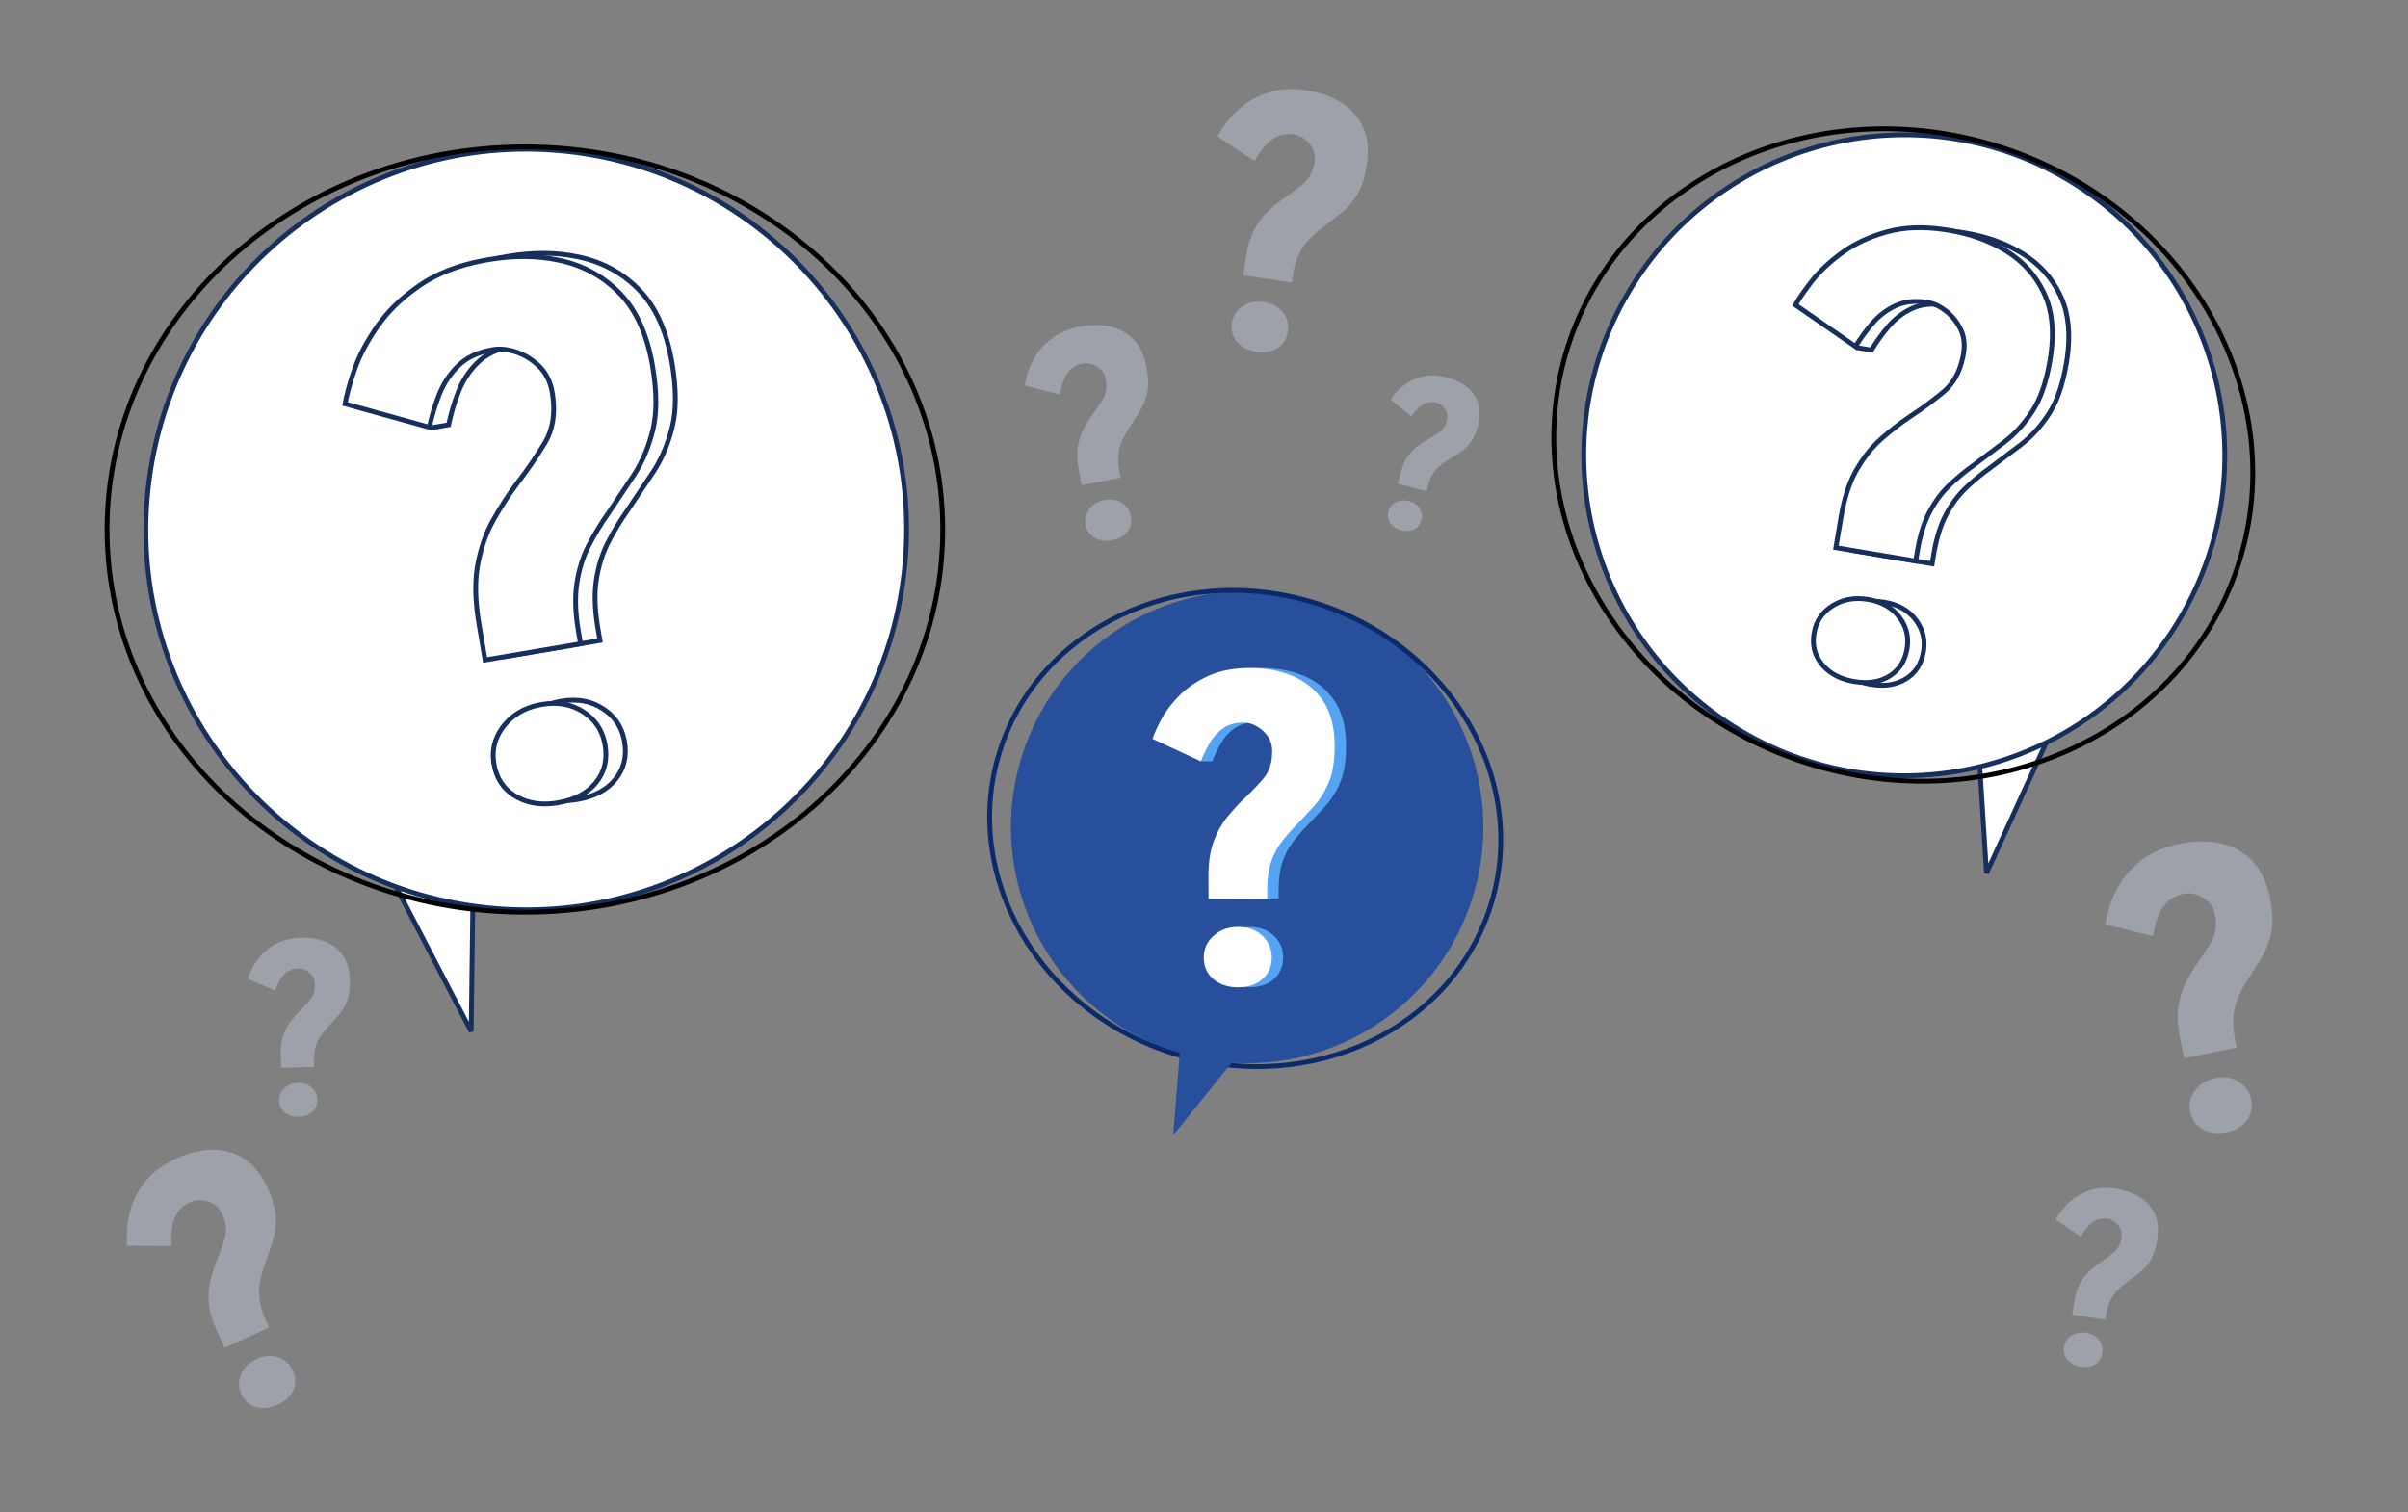 <svg width="500" height="314" viewBox="0 0 500 314" fill="none" xmlns="http://www.w3.org/2000/svg">
<rect x="0" y="0" width="500" height="314" fill="#808080" stroke="none"/>
<path d="M97.835 214.2L79.18 178.269L98.342 175.052L97.835 214.2Z" fill="white" stroke="#172F5D"/>
<path d="M31.272 97.583C38.11 54.509 78.572 25.132 121.646 31.97C164.721 38.808 194.097 79.27 187.26 122.345C180.422 165.419 139.959 194.795 96.885 187.957C53.81 181.119 24.435 140.658 31.272 97.583Z" fill="white" stroke="#172F5D"/>
<path d="M108.99 189.44C156.906 189.44 195.75 153.86 195.75 109.97C195.75 66.08 156.906 30.5 108.99 30.5C61.074 30.5 22.23 66.08 22.23 109.97C22.23 153.86 61.074 189.44 108.99 189.44Z" stroke="black" stroke-miterlimit="10"/>
<path d="M116.534 145.612C119.887 145.041 122.785 145.586 125.245 147.207C127.554 148.728 128.992 150.818 129.572 153.482L129.677 154.023C130.195 157.066 129.563 159.648 127.811 161.826C126.054 164.01 123.465 165.412 119.996 166.007L119.58 166.078V166.08C116.506 166.537 113.835 166.147 111.557 164.936L111.086 164.67L111.084 164.669L110.632 164.387C108.428 162.928 107.087 160.792 106.603 157.946H106.604C106.139 155.202 106.707 152.721 108.34 150.469L108.681 150.021C110.448 147.806 112.848 146.364 115.911 145.729L116.532 145.613L116.534 145.612ZM105.424 53.243C110.658 52.352 115.53 52.385 120.036 53.342L120.933 53.546H120.934C125.67 54.684 129.684 57.005 132.967 60.483C136.127 63.832 138.299 68.58 139.431 74.752L139.537 75.353C140.46 80.764 140.453 85.219 139.565 88.748C138.723 92.098 137.502 95.038 135.915 97.564L135.593 98.064V98.064C133.816 100.759 132.029 103.424 130.242 106.07C128.828 108.061 127.526 110.211 126.326 112.52C125.108 114.863 124.283 117.476 123.836 120.343C123.414 123.05 123.48 126.169 124.022 129.677L124.137 130.384L124.583 133.01L104.771 136.374L103.513 128.986C102.731 124.38 102.61 120.422 103.146 117.101L103.261 116.444L103.262 116.443C103.923 112.959 105.006 109.901 106.506 107.245L106.505 107.244C108.026 104.561 109.606 102.119 111.251 99.919L111.25 99.918C113.508 96.977 115.479 94.114 117.159 91.317C118.796 88.593 119.332 85.349 118.828 81.619L118.713 80.866C118.328 78.6 117.427 76.757 115.998 75.371C114.608 74.023 113.036 73.043 111.283 72.438C109.649 71.873 108.082 71.675 106.591 71.881L106.296 71.927C103.35 72.43 100.959 73.536 99.171 75.292C97.528 76.897 96.248 78.791 95.349 80.963L95.174 81.398C94.314 83.61 93.642 85.885 93.143 88.224L89.574 88.832L75.681 83.236C75.949 81.688 76.447 79.757 77.19 77.45L77.554 76.35L77.555 76.349C78.546 73.384 80.16 70.296 82.39 67.085L82.391 67.086C84.463 64.112 87.205 61.404 90.628 58.976L91.321 58.493C94.806 56.121 99.144 54.427 104.367 53.433L105.423 53.243H105.424Z" fill="white" stroke="#172F5D"/>
<path d="M112.494 146.292C115.847 145.721 118.745 146.266 121.205 147.887C123.514 149.409 124.952 151.498 125.532 154.163L125.637 154.704C126.155 157.746 125.523 160.328 123.771 162.506C122.014 164.691 119.425 166.093 115.956 166.687L115.54 166.758V166.771C112.466 167.228 109.795 166.837 107.517 165.625L107.046 165.361L107.044 165.359L106.592 165.077C104.388 163.618 103.047 161.482 102.562 158.636H102.563C102.099 155.892 102.668 153.412 104.3 151.16L104.641 150.711C106.408 148.496 108.808 147.053 111.872 146.411L112.494 146.292ZM101.384 53.923C106.618 53.032 111.49 53.065 115.996 54.022L116.893 54.226C121.631 55.374 125.645 57.686 128.927 61.164C132.087 64.513 134.259 69.26 135.391 75.432L135.497 76.034C136.42 81.444 136.412 85.899 135.525 89.428C134.683 92.778 133.462 95.718 131.875 98.245L131.553 98.744V98.745C129.776 101.439 127.989 104.105 126.202 106.75C124.788 108.741 123.486 110.891 122.286 113.2C121.068 115.543 120.243 118.156 119.796 121.023C119.373 123.73 119.44 126.849 119.982 130.357L120.097 131.064L120.543 133.69L100.729 137.055L99.473 129.676C98.691 125.07 98.57 121.112 99.106 117.791L99.221 117.134L99.222 117.133C99.883 113.649 100.966 110.592 102.466 107.936L102.465 107.935C103.986 105.251 105.565 102.81 107.211 100.61L107.21 100.609C109.468 97.668 111.439 94.804 113.119 92.007C114.755 89.283 115.292 86.039 114.788 82.309L114.673 81.556C114.288 79.29 113.387 77.447 111.958 76.061C110.568 74.713 108.996 73.733 107.243 73.127C105.607 72.562 104.041 72.374 102.554 72.572L102.257 72.617H102.256C99.31 73.12 96.919 74.226 95.131 75.982C93.488 77.586 92.208 79.481 91.309 81.653L91.134 82.088C90.297 84.24 89.638 86.454 89.143 88.726L71.648 83.869C71.919 82.329 72.415 80.413 73.15 78.13L73.514 77.03L73.515 77.029C74.506 74.064 76.12 70.976 78.35 67.765L78.351 67.766C80.422 64.792 83.165 62.084 86.588 59.656L87.281 59.173C90.766 56.801 95.104 55.107 100.327 54.113L101.383 53.923H101.384Z" fill="white" stroke="#172F5D"/>
<path d="M426.509 150.646L412.483 181.331L410.426 148.775L426.509 150.646Z" fill="white" stroke="#172F5D"/>
<path d="M338.07 60.789C356.716 29.122 397.503 18.566 429.17 37.212C460.837 55.858 471.393 96.645 452.747 128.313C434.101 159.98 393.314 170.536 361.647 151.89C329.98 133.244 319.424 92.457 338.07 60.789Z" fill="white" stroke="#172F5D"/>
<path d="M464.326 118.546C476.497 83.578 455.415 44.46 417.239 31.174C379.064 17.887 338.25 35.463 326.08 70.431C313.91 105.399 334.991 144.517 373.167 157.803C411.343 171.09 452.156 153.514 464.326 118.546Z" stroke="black" stroke-miterlimit="10"/>
<path d="M383.896 126.394C386.042 125.046 388.505 124.591 391.317 125.063C394.131 125.535 396.271 126.759 397.763 128.713C399.165 130.551 399.732 132.591 399.454 134.86L399.388 135.317C398.959 137.86 397.752 139.73 395.775 140.966C393.791 142.208 391.361 142.612 388.444 142.118L387.974 142.038C385.469 141.535 383.511 140.506 382.072 138.949L381.774 138.61L381.772 138.607L381.493 138.26C380.157 136.506 379.683 134.459 380.084 132.073L380.083 132.072C380.499 129.624 381.757 127.738 383.896 126.394ZM395.44 48.653C398.857 47.737 402.775 47.589 407.204 48.242L408.098 48.383C412.506 49.124 416.363 50.505 419.684 52.503L420.341 52.912C423.575 54.991 426.004 57.701 427.654 61.064L427.975 61.745V61.746C429.51 65.161 429.944 69.358 429.234 74.357L429.077 75.367V75.368C428.314 79.928 427.071 83.464 425.393 86.015C423.689 88.604 421.777 90.701 419.658 92.322C417.491 93.969 415.335 95.606 413.181 97.212C411.71 98.258 410.273 99.426 408.868 100.709L408.268 101.266C406.644 102.798 405.251 104.664 404.099 106.836C403.009 108.89 402.2 111.395 401.653 114.35L401.548 114.947V114.948L401.189 117.083L384.615 114.296L385.653 108.143C386.304 104.259 387.308 101.084 388.65 98.599L388.923 98.111L388.924 98.11C390.41 95.531 392.127 93.395 394.041 91.706L394.04 91.705C395.994 89.989 397.927 88.485 399.845 87.189C402.141 85.685 404.239 84.163 406.146 82.624L406.95 81.964C409.024 80.236 410.363 77.782 410.996 74.657L411.113 74.023C411.438 72.098 411.233 70.367 410.467 68.845C409.725 67.373 408.74 66.154 407.5 65.177C406.267 64.205 404.981 63.593 403.634 63.367H403.633C401.134 62.944 398.908 63.177 396.979 64.078C395.091 64.959 393.454 66.225 392.069 67.857C390.785 69.371 389.619 70.986 388.579 72.691L385.644 72.201L376.192 63.939C376.83 62.795 377.75 61.422 378.962 59.814L379.556 59.037C381.07 57.082 383.031 55.195 385.47 53.378L385.963 53.015H385.964C388.433 51.225 391.358 49.833 394.755 48.845L395.44 48.653Z" fill="white" stroke="#172F5D"/>
<path d="M380.486 125.813C382.631 124.466 385.095 124.012 387.907 124.483C390.721 124.956 392.861 126.179 394.353 128.134C395.755 129.971 396.322 132.01 396.044 134.279L395.978 134.736V134.737C395.549 137.281 394.342 139.15 392.365 140.387C390.381 141.628 387.951 142.031 385.034 141.537L384.568 141.458C382.061 140.956 380.102 139.926 378.662 138.368L378.364 138.029L378.362 138.027L378.083 137.681C376.746 135.926 376.273 133.879 376.674 131.493L376.673 131.492C377.089 129.044 378.347 127.158 380.486 125.813ZM392.03 48.093C395.447 47.177 399.365 47.029 403.794 47.682L404.688 47.823C409.096 48.564 412.953 49.945 416.273 51.943L416.931 52.352C420.164 54.431 422.594 57.141 424.244 60.504L424.564 61.185V61.185C426.099 64.601 426.533 68.798 425.824 73.797L425.667 74.807V74.808C424.904 79.368 423.661 82.904 421.982 85.455C420.279 88.044 418.367 90.141 416.248 91.762C414.081 93.409 411.925 95.046 409.771 96.652C408.3 97.698 406.863 98.866 405.458 100.149L404.857 100.706C403.233 102.238 401.841 104.104 400.688 106.276C399.599 108.33 398.79 110.835 398.243 113.79L398.138 114.387V114.388L397.779 116.523L381.203 113.735L382.243 107.573C382.894 103.689 383.897 100.513 385.24 98.028L385.513 97.541L385.514 97.54C387.001 94.96 388.707 92.824 390.63 91.136C392.584 89.419 394.516 87.914 396.435 86.618C398.731 85.114 400.829 83.593 402.735 82.055L403.54 81.394C405.614 79.666 406.953 77.212 407.586 74.087L407.703 73.453C408.027 71.528 407.823 69.797 407.057 68.275C406.315 66.803 405.33 65.585 404.09 64.607C402.934 63.696 401.731 63.101 400.476 62.844L400.224 62.797C397.724 62.373 395.498 62.606 393.568 63.507C391.681 64.389 390.044 65.654 388.659 67.287C387.416 68.753 386.284 70.312 385.27 71.957L372.806 63.325C373.442 62.19 374.355 60.832 375.552 59.244L376.146 58.467C377.66 56.512 379.621 54.624 382.06 52.808L382.553 52.445H382.554C385.023 50.656 387.948 49.264 391.344 48.284L392.029 48.093H392.03Z" fill="white" stroke="#172F5D"/>
<path d="M305.456 187.34C314.064 161.66 300.223 133.865 274.544 125.258C248.864 116.65 221.068 130.49 212.461 156.17C203.854 181.85 217.694 209.646 243.374 218.253C269.054 226.86 296.849 213.02 305.456 187.34Z" fill="#274F9B"/>
<path d="M309.592 187.819C317.587 161.942 301.218 133.904 273.03 125.195C244.842 116.485 215.509 130.402 207.514 156.279C199.518 182.156 215.888 210.194 244.076 218.904C272.264 227.613 301.597 213.696 309.592 187.819Z" stroke="#0A2A6B" stroke-miterlimit="10"/>
<path d="M257.52 218.49L243.59 235.78L245.3 214.71L257.52 218.49Z" fill="#274F9B"/>
<path d="M253.32 186.67L253.3 182.05C253.29 179.15 253.64 176.72 254.36 174.77C255.08 172.82 256 171.15 257.13 169.75C258.26 168.35 259.4 167.1 260.56 165.99C262.12 164.53 263.51 163.09 264.72 161.66C265.93 160.23 266.54 158.36 266.53 156.03C266.53 154.75 266.2 153.68 265.56 152.81C264.92 151.94 264.14 151.26 263.24 150.77C262.34 150.28 261.45 150.04 260.58 150.04C258.89 150.04 257.49 150.44 256.36 151.23C255.23 152.02 254.3 153.02 253.58 154.25C252.86 155.47 252.24 156.75 251.72 158.09H249.35L241.68 153.43C242.02 152.38 242.63 151.05 243.49 149.41C244.35 147.78 245.58 146.15 247.17 144.52C248.76 142.89 250.76 141.51 253.17 140.4C255.57 139.29 258.46 138.72 261.83 138.71C265.14 138.7 268.12 139.25 270.77 140.37C273.42 141.49 275.53 143.23 277.11 145.57C278.69 147.92 279.48 151.01 279.5 154.84C279.51 158.04 279.09 160.62 278.22 162.6C277.36 164.58 276.29 166.25 275.02 167.62C273.75 168.99 272.47 170.35 271.2 171.69C270.22 172.68 269.28 173.78 268.38 174.97C267.48 176.16 266.78 177.55 266.26 179.12C265.74 180.69 265.49 182.58 265.5 184.79V186.62L253.31 186.67H253.32ZM259.49 205.03C257.4 205.03 255.68 204.48 254.34 203.35C253 202.22 252.33 200.73 252.32 198.87C252.32 197.07 252.99 195.56 254.35 194.33C255.71 193.1 257.41 192.49 259.44 192.48C261.47 192.48 263.15 193.08 264.46 194.29C265.77 195.5 266.43 197.01 266.44 198.81C266.44 200.67 265.81 202.17 264.54 203.3C263.27 204.44 261.58 205.01 259.49 205.02V205.03Z" fill="#55A3F3"/>
<path d="M250.95 186.68L250.93 182.06C250.92 179.16 251.27 176.73 251.99 174.78C252.71 172.83 253.63 171.16 254.76 169.76C255.89 168.36 257.03 167.11 258.19 166C259.75 164.54 261.14 163.1 262.35 161.67C263.56 160.24 264.17 158.37 264.16 156.04C264.16 154.76 263.83 153.69 263.19 152.82C262.55 151.95 261.77 151.27 260.87 150.78C259.97 150.29 259.08 150.05 258.21 150.05C256.52 150.05 255.12 150.45 253.99 151.24C252.86 152.03 251.93 153.03 251.21 154.26C250.49 155.48 249.87 156.76 249.35 158.1L239.31 153.44C239.65 152.39 240.26 151.05 241.12 149.42C241.98 147.79 243.21 146.16 244.8 144.53C246.39 142.9 248.39 141.52 250.8 140.41C253.2 139.3 256.09 138.73 259.46 138.72C262.77 138.71 265.75 139.26 268.4 140.38C271.05 141.5 273.16 143.24 274.74 145.58C276.32 147.93 277.11 151.02 277.13 154.85C277.14 158.05 276.72 160.63 275.85 162.61C274.99 164.59 273.92 166.26 272.65 167.63C271.38 169 270.1 170.36 268.83 171.7C267.85 172.69 266.91 173.79 266.01 174.98C265.11 176.17 264.41 177.56 263.89 179.13C263.37 180.7 263.12 182.59 263.13 184.8V186.63L250.94 186.68H250.95ZM257.12 205.04C255.03 205.04 253.31 204.49 251.97 203.36C250.63 202.23 249.96 200.74 249.95 198.88C249.95 197.08 250.62 195.57 251.98 194.34C253.34 193.11 255.04 192.5 257.07 192.49C259.1 192.49 260.78 193.09 262.09 194.3C263.4 195.51 264.06 197.02 264.07 198.82C264.07 200.68 263.44 202.18 262.17 203.31C260.9 204.45 259.21 205.02 257.12 205.03V205.04Z" fill="white"/>
<g style="mix-blend-mode:multiply" opacity="0.4">
<path d="M453.51 219.75L452.68 215.61C452.16 213.01 452.04 210.77 452.34 208.89C452.64 207.01 453.17 205.35 453.93 203.89C454.69 202.44 455.5 201.11 456.34 199.91C457.48 198.33 458.47 196.78 459.31 195.29C460.15 193.79 460.35 192 459.93 189.92C459.7 188.78 459.22 187.87 458.49 187.2C457.76 186.53 456.95 186.06 456.05 185.78C455.15 185.5 454.31 185.44 453.53 185.6C452.02 185.9 450.83 186.51 449.95 187.42C449.08 188.33 448.42 189.39 447.99 190.62C447.56 191.85 447.23 193.1 447 194.4L437.17 191.99C437.29 190.99 437.6 189.68 438.09 188.07C438.58 186.46 439.39 184.77 440.53 183.03C441.67 181.28 443.22 179.7 445.18 178.27C447.14 176.85 449.63 175.83 452.65 175.22C455.62 174.62 458.39 174.59 460.96 175.13C463.53 175.67 465.74 176.85 467.57 178.68C469.4 180.51 470.66 183.14 471.36 186.57C471.94 189.43 472.01 191.83 471.59 193.76C471.17 195.69 470.5 197.38 469.61 198.83C468.71 200.29 467.81 201.73 466.91 203.16C466.2 204.22 465.55 205.37 464.96 206.6C464.37 207.83 463.98 209.2 463.79 210.7C463.6 212.2 463.71 213.94 464.11 215.92L464.44 217.56L453.5 219.76L453.51 219.75ZM462.3 235.13C460.43 235.51 458.79 235.31 457.38 234.54C455.98 233.77 455.11 232.55 454.77 230.88C454.44 229.27 454.78 227.79 455.79 226.45C456.79 225.11 458.21 224.26 460.03 223.89C461.85 223.52 463.46 223.77 464.85 224.63C466.24 225.49 467.1 226.72 467.43 228.34C467.77 230.01 467.46 231.46 466.52 232.71C465.58 233.96 464.17 234.77 462.3 235.15V235.13Z" fill="#C7D2E8"/>
<path d="M46.65 279.91L45.05 276.41C44.04 274.21 43.47 272.25 43.35 270.52C43.22 268.79 43.35 267.21 43.72 265.76C44.09 264.31 44.53 262.97 45.03 261.73C45.71 260.09 46.27 258.51 46.7 257.01C47.13 255.51 46.94 253.88 46.14 252.12C45.7 251.15 45.08 250.45 44.29 250.01C43.5 249.57 42.68 249.32 41.83 249.26C40.98 249.2 40.22 249.32 39.56 249.62C38.28 250.21 37.35 250.99 36.77 251.98C36.18 252.97 35.83 254.05 35.7 255.22C35.57 256.4 35.54 257.58 35.61 258.77L26.39 258.68C26.29 257.77 26.29 256.54 26.39 255.01C26.49 253.48 26.86 251.82 27.5 250.03C28.15 248.24 29.19 246.51 30.63 244.84C32.07 243.17 34.07 241.75 36.62 240.58C39.13 239.43 41.58 238.83 43.97 238.77C46.36 238.71 48.57 239.3 50.57 240.54C52.57 241.78 54.24 243.85 55.57 246.75C56.68 249.17 57.25 251.28 57.27 253.08C57.3 254.88 57.06 256.52 56.57 257.99C56.08 259.47 55.58 260.93 55.07 262.39C54.66 263.48 54.33 264.63 54.06 265.85C53.79 267.07 53.73 268.36 53.88 269.73C54.03 271.1 54.49 272.62 55.25 274.29L55.89 275.68L46.65 279.91ZM57.66 291.72C56.08 292.45 54.58 292.61 53.18 292.22C51.77 291.83 50.75 290.93 50.1 289.52C49.48 288.16 49.47 286.78 50.08 285.38C50.69 283.98 51.77 282.93 53.31 282.22C54.85 281.51 56.33 281.4 57.74 281.87C59.15 282.34 60.17 283.26 60.8 284.62C61.45 286.03 61.48 287.38 60.91 288.68C60.33 289.98 59.26 291 57.67 291.72H57.66Z" fill="#C7D2E8"/>
<path d="M258.16 57.16L258.73 53.36C259.09 50.97 259.69 49.01 260.53 47.5C261.37 45.99 262.34 44.73 263.45 43.72C264.56 42.71 265.66 41.83 266.75 41.06C268.22 40.06 269.55 39.05 270.73 38.03C271.91 37.01 272.65 35.54 272.94 33.63C273.1 32.58 272.97 31.65 272.55 30.85C272.13 30.05 271.58 29.4 270.9 28.88C270.22 28.36 269.52 28.05 268.8 27.94C267.41 27.73 266.2 27.88 265.17 28.38C264.14 28.89 263.25 29.6 262.5 30.51C261.75 31.42 261.08 32.4 260.48 33.44L252.81 28.32C253.23 27.5 253.9 26.48 254.82 25.24C255.74 24.01 256.96 22.82 258.48 21.68C260 20.54 261.82 19.66 263.94 19.05C266.06 18.44 268.51 18.34 271.29 18.76C274.02 19.17 276.4 20.01 278.44 21.27C280.48 22.53 282 24.23 283 26.36C284 28.49 284.26 31.14 283.79 34.3C283.39 36.93 282.71 39.01 281.75 40.53C280.79 42.05 279.69 43.29 278.47 44.26C277.25 45.23 276.03 46.18 274.81 47.12C273.87 47.81 272.96 48.59 272.07 49.46C271.18 50.33 270.42 51.38 269.8 52.6C269.17 53.83 268.72 55.35 268.45 57.17L268.22 58.68L258.17 57.17L258.16 57.16ZM260.9 73.06C259.18 72.8 257.83 72.12 256.88 71.02C255.92 69.92 255.56 68.61 255.79 67.07C256.01 65.59 256.76 64.43 258.04 63.59C259.32 62.75 260.79 62.46 262.47 62.72C264.14 62.97 265.45 63.68 266.37 64.85C267.3 66.02 267.65 67.34 267.42 68.83C267.19 70.36 266.48 71.51 265.28 72.29C264.09 73.06 262.63 73.32 260.91 73.06H260.9Z" fill="#C7D2E8"/>
<path d="M224.58 100.73L224 97.66C223.64 95.73 223.57 94.07 223.81 92.69C224.05 91.31 224.46 90.08 225.04 89.01C225.62 87.94 226.22 86.97 226.86 86.09C227.72 84.93 228.47 83.8 229.1 82.7C229.73 81.6 229.9 80.28 229.61 78.74C229.45 77.89 229.1 77.22 228.57 76.72C228.04 76.22 227.44 75.86 226.78 75.65C226.12 75.44 225.5 75.38 224.92 75.49C223.8 75.7 222.91 76.14 222.26 76.8C221.61 77.46 221.11 78.24 220.78 79.15C220.45 80.05 220.2 80.98 220.02 81.93L212.77 80.06C212.87 79.32 213.11 78.36 213.48 77.17C213.86 75.98 214.47 74.75 215.33 73.46C216.19 72.18 217.35 71.02 218.81 69.99C220.27 68.96 222.12 68.23 224.36 67.81C226.56 67.4 228.61 67.4 230.51 67.82C232.41 68.24 234.02 69.14 235.36 70.5C236.7 71.87 237.6 73.82 238.08 76.37C238.48 78.49 238.51 80.27 238.18 81.69C237.85 83.11 237.34 84.36 236.67 85.42C235.99 86.49 235.31 87.54 234.63 88.59C234.1 89.37 233.61 90.21 233.16 91.12C232.71 92.02 232.41 93.03 232.26 94.14C232.11 95.25 232.17 96.53 232.45 98L232.68 99.22L224.58 100.75V100.73ZM230.94 112.18C229.55 112.44 228.34 112.28 227.31 111.69C226.28 111.1 225.65 110.19 225.42 108.96C225.19 107.76 225.46 106.67 226.21 105.69C226.96 104.71 228.02 104.09 229.37 103.84C230.72 103.59 231.91 103.78 232.93 104.43C233.95 105.08 234.57 106 234.8 107.2C235.03 108.44 234.8 109.51 234.09 110.42C233.38 111.33 232.33 111.92 230.94 112.18Z" fill="#C7D2E8"/>
<path d="M290.28 100.49L290.84 98.25C291.19 96.84 291.66 95.71 292.25 94.86C292.84 94.01 293.49 93.31 294.21 92.77C294.93 92.23 295.63 91.77 296.33 91.37C297.27 90.86 298.11 90.33 298.88 89.79C299.64 89.25 300.17 88.41 300.45 87.29C300.6 86.67 300.58 86.11 300.38 85.61C300.18 85.11 299.89 84.69 299.51 84.34C299.13 83.99 298.73 83.77 298.31 83.66C297.49 83.46 296.76 83.48 296.12 83.72C295.48 83.96 294.9 84.34 294.41 84.84C293.91 85.34 293.45 85.89 293.04 86.47L288.76 82.98C289.06 82.52 289.51 81.94 290.13 81.26C290.75 80.58 291.54 79.94 292.51 79.34C293.48 78.75 294.62 78.33 295.92 78.08C297.22 77.84 298.69 77.92 300.32 78.33C301.92 78.73 303.3 79.37 304.44 80.23C305.58 81.1 306.39 82.2 306.87 83.53C307.35 84.86 307.35 86.45 306.89 88.31C306.5 89.86 305.98 91.06 305.32 91.91C304.66 92.76 303.94 93.44 303.15 93.95C302.37 94.46 301.58 94.96 300.8 95.45C300.2 95.81 299.61 96.22 299.03 96.69C298.45 97.16 297.94 97.74 297.5 98.44C297.06 99.14 296.7 100.02 296.43 101.09L296.21 101.98L290.3 100.5L290.28 100.49ZM291.01 110.13C290 109.88 289.24 109.4 288.73 108.69C288.22 107.98 288.08 107.17 288.3 106.27C288.52 105.4 289.03 104.75 289.84 104.32C290.65 103.89 291.55 103.8 292.53 104.05C293.51 104.3 294.25 104.79 294.74 105.54C295.23 106.29 295.36 107.1 295.14 107.97C294.92 108.87 294.42 109.52 293.67 109.91C292.91 110.3 292.03 110.37 291.02 110.12L291.01 110.13Z" fill="#C7D2E8"/>
<path d="M430.28 272.97L430.7 270.38C430.96 268.75 431.39 267.43 431.97 266.4C432.55 265.38 433.22 264.52 433.99 263.84C434.75 263.16 435.51 262.57 436.26 262.05C437.27 261.38 438.18 260.7 438.99 260.01C439.8 259.32 440.31 258.33 440.52 257.03C440.64 256.31 440.55 255.68 440.27 255.14C439.99 254.59 439.62 254.14 439.16 253.78C438.7 253.42 438.23 253.2 437.74 253.12C436.8 252.97 435.97 253.06 435.27 253.4C434.56 253.74 433.95 254.21 433.44 254.83C432.92 255.45 432.46 256.11 432.04 256.81L426.85 253.27C427.14 252.72 427.6 252.02 428.24 251.19C428.88 250.36 429.71 249.56 430.76 248.79C431.8 248.02 433.05 247.44 434.5 247.04C435.95 246.64 437.62 246.59 439.51 246.9C441.37 247.2 442.98 247.79 444.36 248.66C445.74 249.53 446.76 250.7 447.43 252.16C448.1 253.62 448.26 255.42 447.91 257.57C447.62 259.36 447.14 260.77 446.48 261.8C445.81 262.83 445.06 263.67 444.22 264.32C443.38 264.97 442.54 265.61 441.7 266.24C441.06 266.7 440.43 267.23 439.82 267.82C439.21 268.41 438.68 269.11 438.25 269.95C437.81 270.78 437.5 271.82 437.3 273.05L437.13 274.08L430.29 272.98L430.28 272.97ZM432.04 283.82C430.87 283.63 429.96 283.16 429.31 282.4C428.66 281.64 428.42 280.75 428.59 279.7C428.75 278.69 429.27 277.91 430.15 277.35C431.02 276.79 432.03 276.6 433.17 276.79C434.31 276.97 435.19 277.47 435.81 278.27C436.43 279.07 436.66 279.98 436.5 280.99C436.33 282.03 435.84 282.81 435.02 283.33C434.2 283.85 433.21 284.01 432.03 283.82H432.04Z" fill="#C7D2E8"/>
<path d="M58.37 221.72L58.3 219.13C58.26 217.5 58.42 216.14 58.8 215.04C59.18 213.94 59.67 212.99 60.29 212.19C60.9 211.39 61.53 210.68 62.16 210.04C63.02 209.2 63.78 208.38 64.44 207.56C65.1 206.74 65.42 205.69 65.38 204.38C65.36 203.66 65.17 203.07 64.8 202.59C64.43 202.11 63.99 201.74 63.48 201.48C62.97 201.22 62.47 201.09 61.98 201.1C61.04 201.12 60.25 201.37 59.63 201.82C59.01 202.28 58.5 202.85 58.11 203.55C57.72 204.24 57.39 204.97 57.12 205.73L51.43 203.24C51.61 202.65 51.93 201.89 52.4 200.97C52.86 200.05 53.53 199.12 54.4 198.18C55.27 197.25 56.37 196.45 57.71 195.8C59.04 195.15 60.66 194.79 62.54 194.74C64.4 194.69 66.07 194.96 67.57 195.56C69.07 196.16 70.27 197.1 71.19 198.4C72.1 199.7 72.59 201.42 72.65 203.57C72.7 205.36 72.49 206.82 72.03 207.94C71.57 209.06 70.99 210.01 70.3 210.8C69.6 211.58 68.91 212.36 68.21 213.13C67.67 213.7 67.16 214.32 66.67 215C66.18 215.68 65.8 216.46 65.54 217.35C65.27 218.24 65.15 219.3 65.18 220.54L65.21 221.57L58.37 221.75V221.72ZM62.07 231.93C60.9 231.96 59.93 231.67 59.16 231.05C58.39 230.43 58 229.61 57.97 228.56C57.94 227.55 58.3 226.69 59.05 225.99C59.8 225.29 60.74 224.92 61.88 224.89C63.02 224.86 63.96 225.18 64.71 225.84C65.46 226.5 65.85 227.34 65.88 228.35C65.91 229.39 65.57 230.24 64.87 230.89C64.17 231.54 63.24 231.89 62.06 231.92L62.07 231.93Z" fill="#C7D2E8"/>
</g>
</svg>
